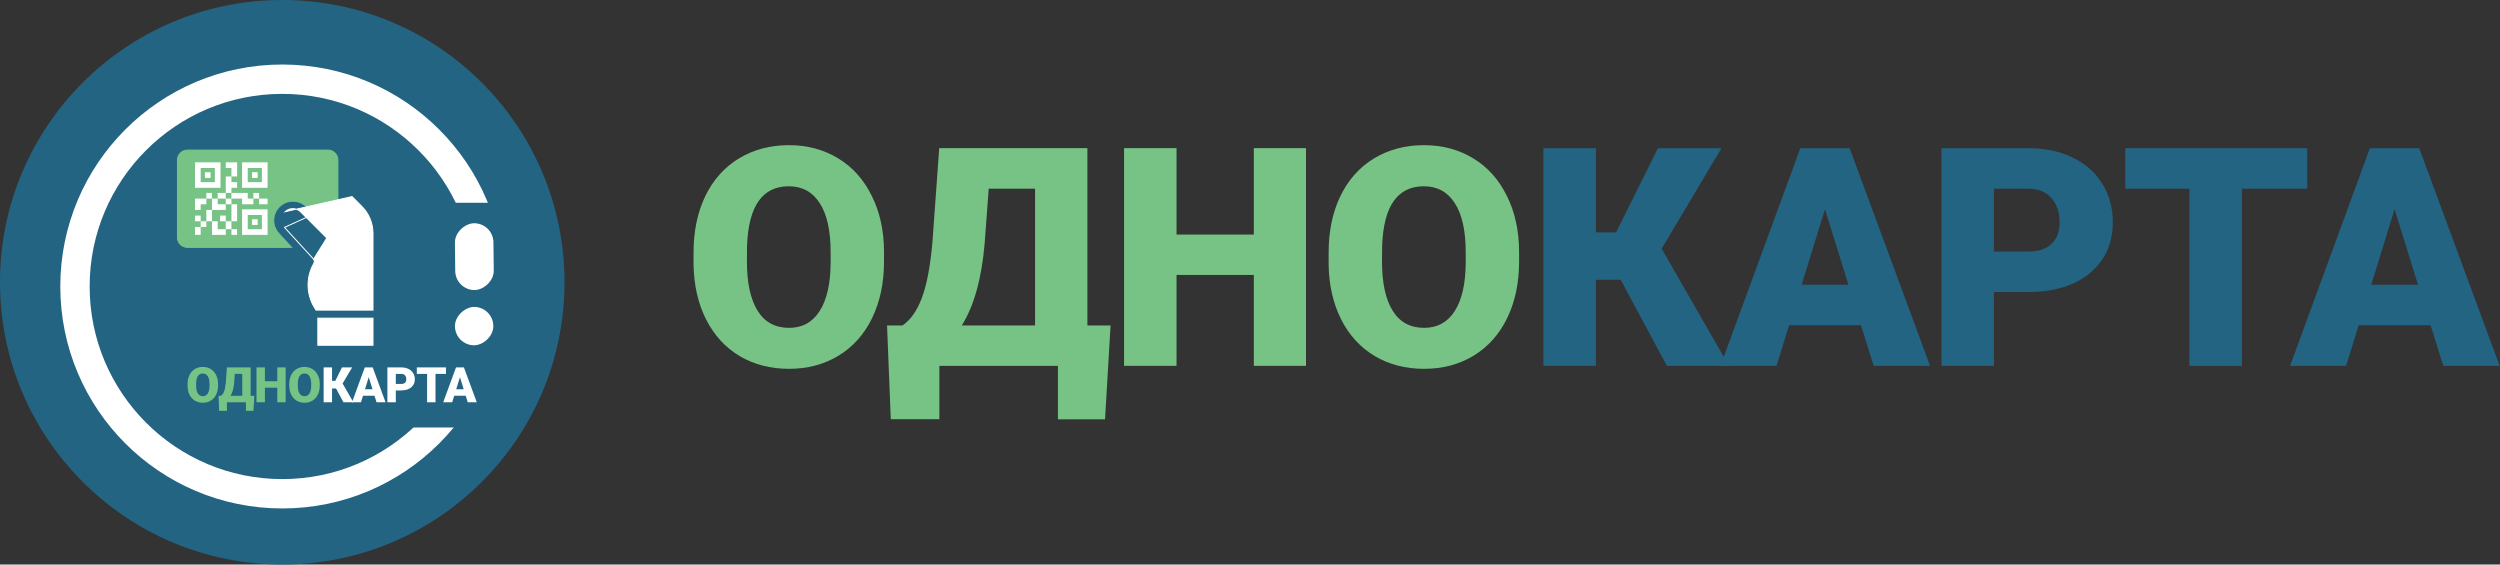 <svg width="155" height="35" viewBox="0 0 155 35" fill="none" xmlns="http://www.w3.org/2000/svg">
<rect x="0" y="0" width="155" height="35" fill="#333333" stroke="none"/>
<circle cx="17.5" cy="17.5" r="17.5" fill="#236483"/>
<path d="M20.952 14.714C20.951 14.731 20.95 14.748 20.948 14.764L18.996 12.812L18.995 12.812C18.535 12.363 17.802 12.359 17.338 12.804L17.338 12.804C16.874 13.249 16.846 13.982 17.275 14.46L17.276 14.46L18.078 15.337L11.623 15.337C11.28 15.337 11.001 15.059 11.001 14.715L11.001 9.927C11.001 9.583 11.28 9.304 11.623 9.304L20.33 9.304C20.673 9.304 20.952 9.583 20.952 9.927L20.952 11.279L20.936 11.279L20.952 11.321L20.952 14.714Z" fill="url(#paint0_linear_1971_5927)" stroke="#77C386" stroke-width="0.061"/>
<g clip-path="url(#clip0_1971_5927)">
<path d="M16.063 12.313L15.711 12.313L15.711 11.961L16.063 11.961L16.063 12.313ZM13.998 11.961L13.497 11.961L13.497 12.313L13.998 12.313L13.998 11.961ZM12.091 13.016L12.442 13.016L12.442 12.664L12.793 12.664L12.793 12.313L12.091 12.313L12.091 13.016ZM14.7 13.719L14.7 12.664L14.349 12.664L14.349 13.719L14.7 13.719ZM13.998 13.719L13.998 14.211L14.349 14.211L14.349 13.719L13.998 13.719ZM13.497 13.719L13.145 13.719L13.145 14.562L13.998 14.562L13.998 14.211L13.497 14.211L13.497 13.719ZM16.59 12.664L16.59 12.313L16.063 12.313L16.063 12.664L16.59 12.664ZM15.008 12.313L15.008 12.664L15.711 12.664L15.711 12.313L15.36 12.313L15.36 11.961L14.349 11.961L14.349 12.313L15.008 12.313ZM14.7 10.063L13.998 10.063L13.998 10.415L14.349 10.415L14.349 10.942L14.7 10.942L14.7 10.063ZM13.998 12.664L14.349 12.664L14.349 12.313L13.998 12.313L13.998 12.664ZM13.646 13.367L13.646 13.719L13.998 13.719L13.998 13.367L13.646 13.367ZM14.349 14.211L14.349 14.562L14.7 14.562L14.7 14.211L14.349 14.211ZM13.998 13.016L13.998 12.664L13.497 12.664L13.497 12.313L13.145 12.313L13.145 13.016L13.998 13.016ZM12.793 11.961L12.793 12.313L13.145 12.313L13.145 11.961L12.793 11.961ZM13.145 13.016L12.793 13.016L12.793 13.719L13.145 13.719L13.145 13.016ZM12.442 14.07L12.793 14.07L12.793 13.719L12.442 13.719L12.442 14.07ZM12.091 14.562L12.442 14.562L12.442 14.07L12.091 14.07L12.091 14.562ZM12.091 13.367L12.091 13.719L12.442 13.719L12.442 13.367L12.091 13.367ZM14.349 11.645L14.7 11.645L14.7 11.293L14.349 11.293L14.349 10.942L13.998 10.942L13.998 11.961L14.349 11.961L14.349 11.645ZM15.008 11.645L15.008 10.063L16.59 10.063L16.59 11.645L15.008 11.645ZM16.238 11.293L16.238 10.415L15.36 10.415L15.36 11.293L16.238 11.293ZM15.975 11.03L15.975 10.678L15.623 10.678L15.623 11.03L15.975 11.03ZM16.59 14.562L15.008 14.562L15.008 12.98L16.59 12.98L16.59 14.562ZM16.238 14.211L16.238 13.332L15.36 13.332L15.36 14.211L16.238 14.211ZM15.975 13.947L15.975 13.596L15.623 13.596L15.623 13.947L15.975 13.947ZM13.672 10.063L13.672 11.645L12.091 11.645L12.091 10.063L13.672 10.063ZM12.442 10.415L12.442 11.293L13.321 11.293L13.321 10.415L12.442 10.415ZM12.706 10.678L12.706 11.03L13.057 11.03L13.057 10.678L12.706 10.678Z" fill="white"/>
</g>
<path d="M21.826 12.188L22.511 13.966L22.511 13.966C22.732 14.542 22.445 15.189 21.869 15.412C21.869 15.412 21.869 15.412 21.869 15.412L21.69 15.482L22.462 16.254L22.483 16.275L22.462 16.297L22.154 16.605L22.132 16.627L22.111 16.605L18.642 13.137C18.375 12.871 17.944 12.867 17.671 13.128C17.671 13.128 17.671 13.128 17.671 13.128L21.826 12.188ZM21.826 12.188L22.429 12.792L22.429 12.792C22.874 13.237 23.125 13.839 23.126 14.469L23.126 19.228L19.595 19.228L19.509 19.092C18.984 18.253 18.963 17.194 19.454 16.336C19.508 16.242 19.495 16.124 19.422 16.045M21.826 12.188L17.638 14.099M19.422 16.045L19.422 16.045L19.399 16.065L19.422 16.045ZM19.422 16.045L17.638 14.099M17.638 14.099L17.616 14.12L17.638 14.099L17.638 14.099ZM21.69 14.949L21.378 15.069C21.423 14.947 21.446 14.818 21.446 14.688L21.446 14.688L21.446 12.584L22.048 14.145C22.171 14.466 22.011 14.825 21.69 14.949L21.69 14.949ZM19.705 21.405L19.705 19.725L23.126 19.725L23.126 21.405L19.705 21.405Z" fill="white" stroke="white" stroke-width="0.061"/>
<path d="M20.742 18.058H21.116V18.432H20.742V18.058Z" fill="white" stroke="white" stroke-width="0.061"/>
<rect x="24.898" y="21.896" width="4.897" height="3.591" fill="#236483"/>
<circle cx="17.5" cy="17.762" r="12.852" stroke="white" stroke-width="1.82"/>
<rect x="24.809" y="12.572" width="6.796" height="13.932" fill="#236483"/>
<path d="M13.52 23.904C13.52 24.115 13.481 24.301 13.403 24.463C13.325 24.626 13.213 24.751 13.069 24.839C12.925 24.926 12.761 24.97 12.577 24.97C12.393 24.97 12.23 24.927 12.088 24.843C11.945 24.758 11.834 24.637 11.754 24.48C11.674 24.322 11.633 24.142 11.629 23.938L11.629 23.816C11.629 23.605 11.668 23.418 11.745 23.257C11.823 23.094 11.934 22.969 12.079 22.881C12.224 22.793 12.389 22.749 12.574 22.749C12.758 22.749 12.921 22.793 13.064 22.88C13.208 22.967 13.319 23.091 13.398 23.252C13.478 23.413 13.519 23.597 13.52 23.804V23.904ZM12.99 23.813C12.99 23.599 12.954 23.436 12.882 23.325C12.81 23.213 12.708 23.157 12.574 23.157C12.313 23.157 12.175 23.353 12.16 23.745L12.159 23.904C12.159 24.116 12.194 24.278 12.264 24.392C12.335 24.506 12.439 24.563 12.577 24.563C12.709 24.563 12.81 24.507 12.882 24.395C12.953 24.283 12.989 24.122 12.99 23.913V23.813Z" fill="#77C386"/>
<path d="M15.714 25.471L15.247 25.471V24.94L14.07 24.94V25.47L13.587 25.47L13.55 24.539H13.703C13.783 24.486 13.847 24.394 13.896 24.265C13.945 24.134 13.98 23.947 14.001 23.703L14.068 22.779L15.539 22.779V24.539L15.769 24.539L15.714 25.471ZM14.292 24.539L15.02 24.539V23.181L14.559 23.181L14.519 23.721C14.49 24.072 14.414 24.344 14.292 24.539Z" fill="#77C386"/>
<path d="M17.71 24.94L17.192 24.94V24.037L16.424 24.037V24.94H15.903V22.779L16.424 22.779V23.637L17.192 23.637L17.192 22.779L17.71 22.779L17.71 24.94Z" fill="#77C386"/>
<path d="M19.825 23.904C19.825 24.115 19.786 24.301 19.708 24.463C19.63 24.626 19.518 24.751 19.374 24.839C19.23 24.926 19.067 24.97 18.883 24.97C18.699 24.97 18.535 24.927 18.393 24.843C18.25 24.758 18.139 24.637 18.059 24.48C17.98 24.322 17.938 24.142 17.934 23.938V23.816C17.934 23.605 17.973 23.418 18.05 23.257C18.128 23.094 18.239 22.969 18.384 22.881C18.529 22.793 18.695 22.749 18.88 22.749C19.063 22.749 19.226 22.793 19.369 22.88C19.513 22.967 19.624 23.091 19.703 23.252C19.784 23.413 19.824 23.597 19.825 23.804V23.904ZM19.295 23.813C19.295 23.599 19.259 23.436 19.187 23.325C19.116 23.213 19.013 23.157 18.88 23.157C18.619 23.157 18.48 23.353 18.466 23.745L18.464 23.904C18.464 24.116 18.499 24.278 18.57 24.392C18.64 24.506 18.744 24.563 18.883 24.563C19.014 24.563 19.116 24.507 19.187 24.395C19.258 24.283 19.294 24.122 19.295 23.913V23.813Z" fill="#77C386"/>
<path d="M20.834 24.085L20.587 24.085L20.587 24.941L20.066 24.941L20.066 22.779L20.587 22.779L20.587 23.615L20.788 23.615L21.203 22.779L21.834 22.779L21.241 23.777L21.909 24.941H21.293L20.834 24.085Z" fill="white"/>
<path d="M23.22 24.537L22.506 24.537L22.381 24.941L21.824 24.941L22.617 22.779L23.107 22.779L23.905 24.941L23.346 24.941L23.22 24.537ZM22.63 24.134L23.095 24.134L22.862 23.385L22.63 24.134Z" fill="white"/>
<path d="M24.54 24.207V24.941L24.019 24.941L24.019 22.779L24.881 22.779C25.046 22.779 25.192 22.81 25.319 22.871C25.447 22.932 25.545 23.018 25.614 23.131C25.684 23.243 25.72 23.37 25.72 23.513C25.72 23.723 25.644 23.892 25.492 24.019C25.342 24.144 25.135 24.207 24.872 24.207L24.54 24.207ZM24.54 23.805L24.881 23.805C24.982 23.805 25.059 23.78 25.111 23.729C25.165 23.679 25.191 23.608 25.191 23.515C25.191 23.415 25.164 23.334 25.11 23.274C25.055 23.213 24.981 23.183 24.887 23.182L24.54 23.182V23.805Z" fill="white"/>
<path d="M27.65 23.182L27.001 23.182V24.941L26.48 24.941V23.182L25.843 23.182V22.779L27.65 22.779V23.182Z" fill="white"/>
<path d="M28.875 24.537H28.161L28.036 24.941H27.479L28.272 22.779L28.762 22.779L29.561 24.941H29.001L28.875 24.537ZM28.285 24.134L28.75 24.134L28.517 23.385L28.285 24.134Z" fill="white"/>
<path d="M54.809 16.212C54.809 17.528 54.565 18.693 54.077 19.706C53.589 20.72 52.894 21.501 51.991 22.051C51.095 22.595 50.072 22.867 48.923 22.867C47.774 22.867 46.754 22.604 45.864 22.079C44.974 21.548 44.279 20.791 43.779 19.808C43.284 18.826 43.025 17.698 43 16.425L43 15.665C43 14.342 43.241 13.177 43.723 12.17C44.211 11.157 44.906 10.375 45.809 9.825C46.717 9.275 47.749 9 48.905 9C50.048 9 51.067 9.272 51.964 9.816C52.859 10.36 53.555 11.135 54.049 12.142C54.55 13.143 54.803 14.293 54.809 15.591V16.212ZM51.5 15.646C51.5 14.305 51.274 13.289 50.823 12.597C50.378 11.898 49.739 11.549 48.905 11.549C47.273 11.549 46.411 12.773 46.318 15.22L46.309 16.212C46.309 17.534 46.529 18.55 46.967 19.261C47.406 19.972 48.058 20.327 48.923 20.327C49.745 20.327 50.378 19.978 50.823 19.28C51.268 18.581 51.494 17.577 51.5 16.267V15.646Z" fill="#77C386"/>
<path d="M68.512 26L65.592 26V22.682L58.241 22.682V25.991H55.229L54.997 20.179H55.952C56.452 19.845 56.854 19.273 57.157 18.464C57.466 17.648 57.685 16.48 57.815 14.96L58.232 9.185L67.418 9.185V20.179L68.855 20.179L68.512 26ZM59.632 20.179L64.174 20.179V11.697L61.3 11.697L61.05 15.071C60.865 17.259 60.392 18.962 59.632 20.179Z" fill="#77C386"/>
<path d="M80.972 22.682L77.737 22.682V17.046L72.945 17.046V22.682H69.692V9.185L72.945 9.185V14.543L77.737 14.543L77.737 9.185L80.972 9.185L80.972 22.682Z" fill="#77C386"/>
<path d="M94.184 16.212C94.184 17.528 93.94 18.693 93.452 19.706C92.963 20.72 92.268 21.501 91.366 22.051C90.47 22.595 89.447 22.867 88.298 22.867C87.148 22.867 86.129 22.604 85.239 22.079C84.349 21.548 83.654 20.791 83.153 19.808C82.659 18.826 82.399 17.698 82.375 16.425V15.665C82.375 14.342 82.616 13.177 83.098 12.17C83.586 11.157 84.281 10.375 85.183 9.825C86.092 9.275 87.124 9 88.279 9C89.422 9 90.442 9.272 91.338 9.816C92.234 10.36 92.929 11.135 93.424 12.142C93.924 13.143 94.178 14.293 94.184 15.591V16.212ZM90.875 15.646C90.875 14.305 90.649 13.289 90.198 12.597C89.753 11.898 89.114 11.549 88.279 11.549C86.648 11.549 85.786 12.773 85.693 15.22L85.684 16.212C85.684 17.534 85.903 18.55 86.342 19.261C86.781 19.972 87.433 20.327 88.298 20.327C89.12 20.327 89.753 19.978 90.198 19.28C90.643 18.581 90.868 17.577 90.875 16.267V15.646Z" fill="#77C386"/>
<path d="M100.484 17.346H98.945L98.945 22.685L95.691 22.685L95.691 9.189L98.945 9.189L98.945 14.408H100.196L102.792 9.189L106.731 9.189L103.023 15.418L107.195 22.685H103.348L100.484 17.346Z" fill="#236483"/>
<path d="M115.382 20.164L110.924 20.164L110.145 22.685L106.669 22.685L111.619 9.189L114.678 9.189L119.665 22.685L116.17 22.685L115.382 20.164ZM111.702 17.652L114.603 17.652L113.148 12.971L111.702 17.652Z" fill="#236483"/>
<path d="M123.625 18.106V22.685L120.372 22.685L120.372 9.189L125.757 9.189C126.789 9.189 127.701 9.381 128.492 9.764C129.289 10.141 129.904 10.681 130.336 11.386C130.775 12.084 130.994 12.878 130.994 13.768C130.994 15.084 130.522 16.138 129.576 16.929C128.637 17.714 127.345 18.106 125.701 18.106H123.625ZM123.625 15.594L125.757 15.594C126.387 15.594 126.866 15.437 127.194 15.121C127.528 14.806 127.694 14.361 127.694 13.787C127.694 13.156 127.524 12.653 127.185 12.276C126.845 11.899 126.381 11.707 125.794 11.701L123.625 11.701V15.594Z" fill="#236483"/>
<path d="M143.047 11.701L138.996 11.701V22.685L135.743 22.685V11.701L131.766 11.701V9.189L143.047 9.189V11.701Z" fill="#236483"/>
<path d="M150.697 20.164H146.238L145.46 22.685H141.984L146.933 9.189L149.992 9.189L154.979 22.685H151.485L150.697 20.164ZM147.017 17.652L149.918 17.652L148.463 12.971L147.017 17.652Z" fill="#236483"/>
<rect x="28.207" y="21.408" width="2.379" height="2.379" rx="1.189" transform="rotate(-90 28.207 21.408)" fill="white"/>
<rect x="28.238" y="17.996" width="4.142" height="2.388" rx="1.194" transform="rotate(-90.64 28.238 17.996)" fill="white"/>
<defs>
<linearGradient id="paint0_linear_1971_5927" x1="10.525" y1="12.598" x2="21.926" y2="12.598" gradientUnits="userSpaceOnUse">
<stop stop-color="#77C386"/>
<stop offset="1" stop-color="#77C386"/>
</linearGradient>
<clipPath id="clip0_1971_5927">
<rect width="4.499" height="4.499" fill="white" transform="translate(16.59 10.063) rotate(90)"/>
</clipPath>
</defs>
</svg>
